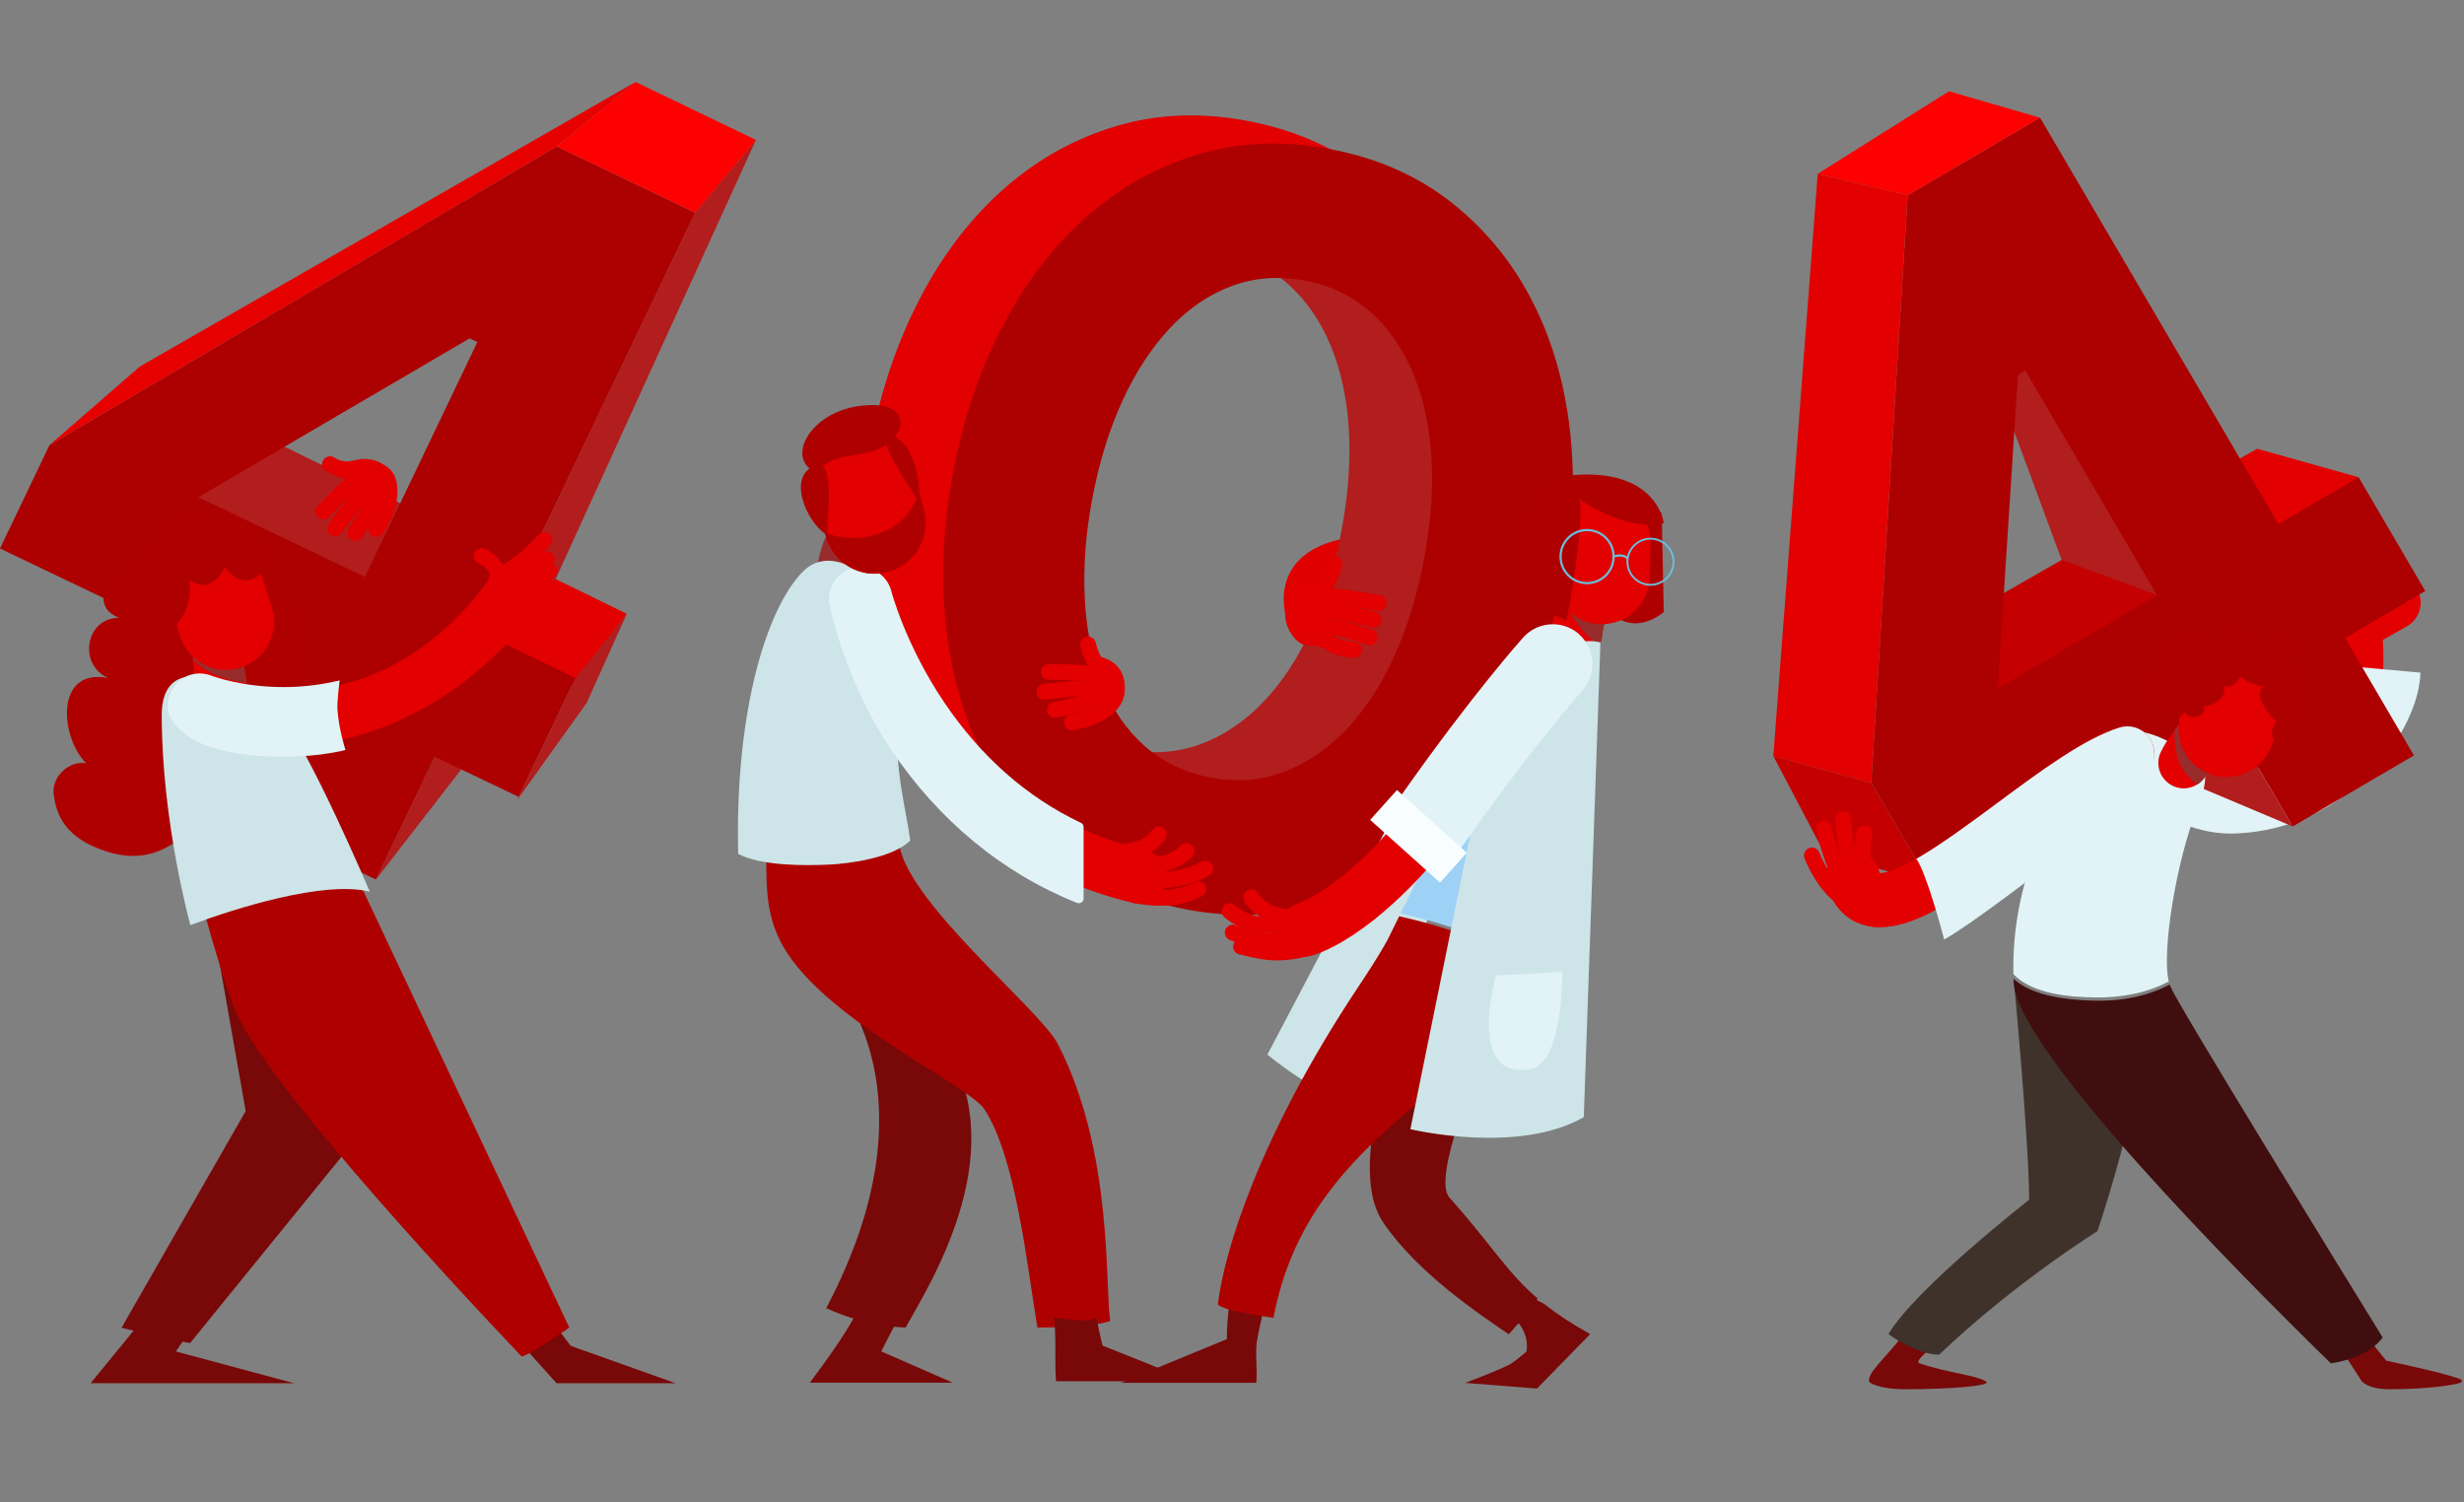 <svg width="984" height="600" viewBox="0 0 984 600" fill="none" xmlns="http://www.w3.org/2000/svg">
<rect x="0" y="0" width="984" height="600" fill="#808080" stroke="none"/>
<g clip-path="url(#clip0_1373_2949)">
<path d="M760.141 533.07C753.099 542.225 744.817 549.014 746.62 552.084C746.62 552.084 750.366 554.817 760.732 554.817C778.479 554.817 795.944 553.465 793.07 551.662C789.099 549.183 777.606 548.253 766.62 544.479C763.915 543.549 772.563 538.282 770.197 537.408C765.296 535.634 761.493 534.084 760.141 533.07Z" fill="#790808"/>
<path d="M943.096 551.549C943.096 551.549 945.434 554.817 954.392 554.817C969.744 554.817 985.744 552.732 983.265 551.183C979.829 549.042 952.927 543.408 952.927 543.408L946.899 535.915L936.674 541.577L943.125 551.549H943.096Z" fill="#790808"/>
<path d="M894.453 325.295C883.439 325.295 875.101 323.098 874.425 322.901C868.679 321.324 865.298 315.408 866.876 309.662C868.425 303.915 874.341 300.535 880.087 302.084C880.453 302.197 904.707 308.394 918.848 296.253C928.313 288.112 931.918 272.817 929.552 250.732L928.791 243.69L950.594 231.324C955.777 228.394 962.369 230.197 965.298 235.38C968.228 240.563 966.425 247.126 961.242 250.084L951.608 255.549C953.129 281.549 946.82 300.76 932.791 312.704C920.96 322.788 906.228 325.267 894.51 325.267L894.453 325.295Z" fill="#E20000"/>
<path d="M931.775 265.465C931.353 281.155 927.212 292.479 919.296 299.267C903.775 312.591 877.184 305.803 876.733 305.69C870.423 304 863.944 307.718 862.226 314C860.508 320.31 864.226 326.817 870.536 328.535C871.296 328.732 880.451 333.296 892.536 332.873C938.395 331.239 966.085 291.69 966.592 268.62L931.775 265.493V265.465Z" fill="#E1F3F6"/>
<path d="M868.702 210.591C864.59 208.76 860.561 206.76 856.59 204.647C818.59 226.281 770.026 254.028 769.068 254.986C769.068 254.986 793.209 293.408 794.759 294.957C795.744 295.943 855.604 253.014 898.646 221.915C888.702 218.056 878.477 214.957 868.73 210.591H868.702Z" fill="#C40000"/>
<path d="M869.326 209.492C879.27 213.887 889.749 217.07 899.861 221.042C923.58 203.915 941.889 190.591 941.889 190.591L901.382 179.211C901.382 179.211 881.889 190.281 857.861 203.943C861.636 205.915 865.439 207.774 869.326 209.492Z" fill="#E20000"/>
<path d="M799.465 159.042L823.324 223.605L869.944 240.732L810.901 132.817L799.465 159.042Z" fill="#B21D1D"/>
<path d="M872.509 256.591H837.945L868.706 310.31L915.579 330.056L872.509 256.591Z" fill="#B21D1D"/>
<path d="M915.58 330.056L888.087 283.127L770.426 352.112L747.299 312.648L761.834 78L814.707 47.014L909.89 209.352L941.919 190.591L968.538 236.028L936.51 254.789L964.003 301.69L915.609 330.056H915.58ZM808.848 147.972L805.862 149.718L797.778 275.042L861.44 237.718L808.82 147.972H808.848Z" fill="#AD0000"/>
<path d="M708.17 301.915L747.269 312.676L770.423 352.141L729.071 341.662L708.17 301.915Z" fill="#C40000"/>
<path d="M708.17 301.915L747.269 312.676L761.804 78L725.916 69.408L708.17 301.915Z" fill="#E20000"/>
<path d="M725.918 69.408L761.805 78L814.678 47.014L778.34 36.45L725.918 69.408Z" fill="#FD0000"/>
<path d="M804.593 395.436C804.593 395.436 810.34 457.436 810.34 479.155C810.34 479.155 765.185 514.338 754.143 532.76C758.903 536.366 768.283 541.183 774.424 540.986C804.565 512.225 837.607 491.69 837.607 491.69C837.607 491.69 851.861 450.309 856.312 415.267L804.593 395.436Z" fill="#3F322B"/>
<path d="M836.792 398.366C846.961 398.45 857.355 396.676 866.088 391.943C863.158 379.549 869.412 343.014 877.242 323.493C877.242 323.493 883.44 309.887 879.102 305.718C863.045 290.281 849.383 291.521 845.13 291.352C830.397 303.803 802.961 340.535 804.059 389.07C811.637 397.042 827.017 398.281 836.792 398.338V398.366Z" fill="#E1F3F6"/>
<path d="M936.398 543.295C942.285 541.662 947.919 538.957 951.524 534.141C934.088 505.859 870.144 402 866.679 393.859C866.595 393.662 866.51 393.408 866.426 393.183C857.046 398.253 845.834 400.028 834.961 399.605C825.496 399.239 811.806 397.915 804.088 390.901C804.088 391.408 804.088 391.887 804.144 392.394C805.468 419.493 895.412 509.915 930.82 544.479C932.764 544.197 934.651 543.774 936.398 543.295Z" fill="#400E0E"/>
<path d="M750.735 370.253C748.228 370.253 745.834 369.887 743.552 369.126C738.792 367.549 732.51 363.521 729.524 353.521C727.834 347.803 731.073 341.803 736.792 340.112C742.51 338.422 748.51 341.69 750.2 347.38C750.397 348.056 750.594 348.479 750.707 348.704C751.862 348.76 756.115 348.366 766.51 342.281C775.806 336.817 786.792 328.704 797.411 320.845C815.355 307.577 832.313 295.014 846.313 290.591C851.975 288.788 858.031 291.943 859.834 297.605C861.637 303.295 858.482 309.352 852.82 311.126C842.256 314.479 825.975 326.507 810.228 338.141C787.186 355.183 766.876 370.225 750.735 370.225V370.253Z" fill="#E20000"/>
<path d="M770.904 362.197C769.58 355.859 768.2 348.845 764.172 343.633C755.468 348.45 751.777 348.76 750.707 348.732C750.566 348.478 750.397 348.056 750.2 347.408C748.51 341.69 742.51 338.45 736.792 340.14C731.073 341.831 727.834 347.831 729.524 353.549C732.482 363.577 738.792 367.577 743.552 369.155C745.834 369.915 748.228 370.281 750.735 370.281C756.989 370.281 763.89 368.028 771.327 364.253C771.186 363.577 771.045 362.901 770.904 362.225V362.197Z" fill="#E20000"/>
<path d="M859.835 297.605C858.032 291.943 851.976 288.788 846.314 290.591C832.314 295.014 815.356 307.549 797.412 320.845C786.793 328.704 775.807 336.817 766.511 342.281C766.088 342.535 765.694 342.76 765.271 342.986C769.3 348.31 776.286 374.563 776.398 375.183C787.835 369.211 842.652 327.464 854.539 314.873C858.624 310.535 861.61 303.324 859.807 297.633L859.835 297.605Z" fill="#E1F3F6"/>
<path d="M735.495 361.521C734.847 361.521 734.227 361.324 733.664 360.929C725.213 354.873 720.791 343.239 720.622 342.76C720.002 341.127 720.847 339.296 722.481 338.676C724.114 338.084 725.945 338.901 726.565 340.535C726.565 340.535 730.509 350.873 737.354 355.774C738.791 356.789 739.1 358.76 738.086 360.197C737.467 361.07 736.481 361.521 735.495 361.521Z" fill="#E20000"/>
<path d="M735.495 353.803C734.509 353.803 733.523 353.324 732.903 352.45C728.847 346.704 725.607 333.098 725.269 331.577C724.875 329.859 725.945 328.169 727.636 327.774C729.354 327.38 731.044 328.45 731.438 330.141C732.34 333.972 735.269 344.817 738.086 348.789C739.1 350.225 738.762 352.197 737.326 353.211C736.762 353.605 736.143 353.803 735.495 353.803Z" fill="#E20000"/>
<path d="M739.858 352.028C738.619 352.028 737.408 351.296 736.929 350.056C734.027 342.929 732.901 328 732.844 327.38C732.703 325.634 734.027 324.113 735.774 323.972C737.52 323.831 739.041 325.155 739.182 326.901C739.492 330.929 740.703 342.535 742.816 347.662C743.492 349.296 742.703 351.127 741.07 351.803C740.675 351.972 740.281 352.028 739.887 352.028H739.858Z" fill="#E20000"/>
<path d="M744.621 350.479C743.212 350.479 741.917 349.521 741.55 348.112C739.55 340.366 741.381 332.479 741.466 332.141C741.86 330.422 743.579 329.38 745.269 329.774C746.959 330.169 748.029 331.887 747.635 333.577C747.607 333.718 746.114 340.366 747.691 346.507C748.142 348.197 747.1 349.943 745.41 350.366C745.156 350.45 744.874 350.479 744.621 350.479Z" fill="#E20000"/>
<path d="M872.085 314.845C870.621 314.845 869.156 314.535 867.747 313.859C862.677 311.464 860.508 305.408 862.902 300.366C865.409 295.07 869.916 289.634 870.424 289.042C874.029 284.76 880.423 284.225 884.733 287.831C889.015 291.436 889.55 297.831 885.945 302.112C884.677 303.634 882.283 306.845 881.24 309.042C879.494 312.704 875.86 314.845 872.057 314.845H872.085Z" fill="#E20000"/>
<path d="M873.549 309.633C874.76 310.957 876 312.197 877.324 313.408C878.986 312.422 880.394 310.929 881.267 309.07C882.31 306.873 884.704 303.662 885.972 302.14C889.577 297.859 889.042 291.464 884.76 287.859C880.479 284.253 874.084 284.788 870.451 289.07C870.253 289.324 869.436 290.309 868.338 291.746C868.422 298.14 869.098 304.788 873.549 309.662V309.633Z" fill="#982C2C"/>
<path d="M906.876 298.422C902.848 308.225 891.636 312.873 881.834 308.845C872.031 304.817 867.383 293.606 871.411 283.803L876.481 271.493C880.51 261.69 891.749 257.042 901.524 261.07C911.327 265.098 915.974 276.31 911.946 286.113L906.876 298.422Z" fill="#E20000"/>
<path d="M873.552 282.366C872.003 288.958 862.51 286.845 858.961 283.408C854.059 278.676 851.13 265.267 862.003 265.972C854.172 254.169 880.707 241.38 883.496 255.014C885.581 251.493 887.693 248.338 892.285 248.028C895.609 247.803 901.412 250.394 900.933 254.451C905.862 250.563 913.045 250.845 917.919 254.789C919.468 256.056 922.285 258.845 920.876 260.901C920.116 262.028 916.116 262.366 914.764 262.789C917.073 261.746 926.51 263.859 924.651 267.774C923.778 269.605 919.158 267.972 917.806 267.577V268C922.848 270.76 924.933 273.577 924.341 279.859C924.059 282.76 922.707 288.197 919.271 288.62C917.524 288.817 915.468 287.718 915.496 285.887C919.721 290.084 913.75 301.352 908.426 295.803C906.341 293.634 907.355 289.972 909.327 288.084C906.172 286.282 899.355 276.704 904.2 274.141C901.919 274.197 891.412 270.62 894.764 267.605C895.637 271.127 891.299 275.662 887.834 273.859C889.975 278.535 883.665 282.028 879.778 282.197C882.144 285.183 874.82 288.732 872.595 284.394L873.552 282.394V282.366Z" fill="#AF0000"/>
<path d="M513.159 244.085C513.159 244.085 506.99 220.507 537.553 214.93L535.215 243.24L513.159 244.085Z" fill="#E00000"/>
<path d="M390.764 303.606C384.088 303.606 377.863 302.254 372.116 299.55C344.37 286.451 341.299 247.042 341.158 245.381C340.736 239.437 345.215 234.282 351.158 233.859C357.074 233.437 362.229 237.916 362.651 243.831C363.243 251.747 367.778 273.69 381.356 280.057C392.567 285.324 409.919 279.972 431.609 264.564C436.454 261.127 443.187 262.254 446.651 267.099C450.088 271.944 448.961 278.676 444.088 282.141C423.975 296.423 406.116 303.578 390.736 303.578L390.764 303.606Z" fill="#CDE5E8"/>
<path d="M448.114 323.831C451.1 315.972 453.889 307.972 457.128 300.197C454.959 300.028 452.734 299.747 450.508 299.324C440.058 297.324 431.185 293.071 423.945 286.564C416.677 280.057 411.1 271.803 407.128 261.831C403.185 251.859 400.875 240.507 400.227 227.775C399.579 215.071 400.593 201.634 403.297 187.493C406.058 173.071 410.058 160.141 415.325 148.704C420.593 137.268 426.903 127.634 434.255 119.803C441.607 111.972 449.861 106.366 458.987 102.986C468.114 99.606 477.917 98.902 488.396 100.902C496.678 102.479 503.973 105.606 510.311 110.226C513.354 104.141 516.649 98.141 519.776 92.169C523.466 85.099 526.903 77.916 530.199 70.648C531.607 67.549 532.818 64.338 534.086 61.183C523.494 55.127 511.607 50.845 498.452 48.338C479.804 44.789 462.227 45.437 445.776 50.366C429.297 55.268 414.48 63.493 401.297 75.042C388.114 86.592 376.903 101.071 367.72 118.507C358.537 135.944 351.889 155.409 347.776 176.873C343.663 198.366 342.677 218.902 344.79 238.479C346.903 258.057 351.973 275.662 359.973 291.24C367.973 306.845 378.734 319.944 392.227 330.564C404.79 340.479 419.607 347.296 436.649 351.071C440.677 342.057 444.593 333.014 448.086 323.803L448.114 323.831Z" fill="#E20000"/>
<path d="M594.113 161.747C592.001 142.169 586.93 124.564 578.93 108.986C570.93 93.38 560.17 80.282 546.677 69.662C543.043 66.789 539.212 64.197 535.212 61.859C533.944 65.014 532.733 68.226 531.324 71.296C527.972 78.535 524.62 85.747 520.902 92.817C517.747 98.817 514.423 104.845 511.353 110.986C512.451 111.831 513.522 112.676 514.536 113.606C521.775 120.113 527.465 128.366 531.55 138.395C535.634 148.395 538.029 159.69 538.705 172.282C539.381 184.873 538.339 198.366 535.578 212.761C532.874 226.902 528.874 239.747 523.606 251.352C518.31 262.93 511.916 272.62 504.423 280.423C496.93 288.226 488.62 293.803 479.465 297.183C472.733 299.662 465.719 300.704 458.423 300.31C454.846 308.817 451.803 317.578 448.536 326.197C445.296 334.733 441.662 343.071 437.916 351.381C438.761 351.55 439.606 351.719 440.451 351.888C459.099 355.465 476.648 354.789 493.127 349.859C509.578 344.958 524.423 336.733 537.606 325.183C550.789 313.634 561.972 299.155 571.184 281.719C580.367 264.282 587.015 244.845 591.127 223.352C595.24 201.888 596.226 181.324 594.113 161.747Z" fill="#B21D1D"/>
<path d="M473.407 363.099C454.759 359.521 438.675 352.423 425.182 341.803C411.689 331.183 400.928 318.056 392.928 302.479C384.928 286.873 379.858 269.296 377.745 249.718C375.633 230.141 376.618 209.606 380.731 188.113C384.844 166.648 391.464 147.183 400.675 129.747C409.858 112.31 421.041 97.831 434.252 86.282C447.435 74.733 462.252 66.507 478.731 61.606C495.182 56.704 512.759 56.028 531.407 59.578C550.055 63.127 566.14 70.254 579.633 80.873C593.126 91.521 603.886 104.62 611.886 120.197C619.886 135.803 624.956 153.38 627.069 172.986C629.182 192.592 628.196 213.127 624.083 234.592C619.971 256.085 613.323 275.521 604.14 292.958C594.956 310.395 583.773 324.873 570.562 336.423C557.379 347.972 542.534 356.197 526.083 361.099C509.604 366 492.055 366.676 473.407 363.127V363.099ZM483.464 310.535C493.633 312.479 503.295 311.775 512.449 308.366C521.576 304.986 529.914 299.409 537.407 291.606C544.9 283.803 551.295 274.113 556.59 262.535C561.886 250.958 565.886 238.085 568.562 223.944C571.323 209.521 572.365 196.028 571.689 183.465C571.013 170.902 568.618 159.578 564.534 149.578C560.449 139.578 554.759 131.296 547.52 124.789C540.252 118.282 531.548 114.056 521.379 112.113C510.928 110.113 501.125 110.817 491.971 114.197C482.816 117.578 474.59 123.183 467.238 131.014C459.886 138.845 453.576 148.479 448.309 159.916C443.041 171.352 439.041 184.282 436.28 198.704C433.576 212.845 432.562 226.254 433.21 238.986C433.858 251.718 436.14 263.042 440.111 273.042C444.055 283.014 449.661 291.268 456.928 297.775C464.168 304.282 473.041 308.535 483.492 310.535H483.464Z" fill="#AD0000"/>
<path d="M663.605 204.789L664.422 244.423C664.422 244.423 653.098 254.564 642.957 244.423L646.704 199.803L663.605 204.817V204.789Z" fill="#AF0000"/>
<path d="M616.929 520.93C616.281 520.423 611.859 518.366 611.267 517.859C608.901 521.409 607.239 523.381 604.394 526.31C611.38 532.395 609.577 539.803 609.577 539.803C609.577 539.803 604.647 544.057 602.704 545.014C596.535 548.057 585.154 552.282 585.154 552.282L613.802 554.535L635.042 532.789C627.521 528.592 621.746 524.761 616.929 520.958V520.93Z" fill="#790808"/>
<path d="M504.704 522.479C500.141 521.69 494.394 525.183 490.676 522.479C489.803 530.451 489.972 534.789 489.972 534.789L447.605 552.254H501.718C502.197 546.479 501.183 540.958 501.944 535.606C502.338 532.873 504.197 525.099 504.704 522.451V522.479Z" fill="#790808"/>
<path d="M554.026 330.169L506.139 421.155C506.139 421.155 525.547 437.578 544.646 443.042L580.533 335.859L554.026 330.197V330.169Z" fill="#CDE5E8"/>
<path d="M606.449 528.592C609.323 525.662 611.689 522.141 614.055 518.592C601.661 507.972 595.604 497.043 578.787 478.226C571.83 470.423 590.28 425.831 594.759 418.338C602.816 404.902 604.055 395.155 610.337 372.141L563.576 389.606C552.449 429.465 539.492 469.352 552.478 488.366C566.224 508.479 590.59 524.676 602.365 532.761C602.816 533.071 606.083 528.31 606.478 528.592H606.449Z" fill="#790808"/>
<path d="M527.721 239.409C527.073 239.409 526.425 239.211 525.862 238.817C524.453 237.803 524.115 235.803 525.129 234.395C528.904 229.155 529.721 224.817 529.721 224.789C530.031 223.071 531.664 221.916 533.411 222.226C535.129 222.535 536.284 224.169 535.974 225.888C535.946 226.113 534.96 231.578 530.284 238.085C529.664 238.958 528.679 239.409 527.693 239.409H527.721Z" fill="#E20000"/>
<path d="M607.015 381.747C620.931 343.521 632.818 283.549 637.269 259.634C634.79 258.592 632.339 257.831 630.395 257.296C626.255 256.169 621.325 254.817 617.072 256.141C614.931 256.817 613.015 257.916 611.128 259.099C609.381 264.282 608.677 268.676 608.677 268.676C608.677 268.676 578.79 325.831 559.297 364.789C575.832 368.507 592.029 373.944 606.987 381.775L607.015 381.747Z" fill="#9ED1F6"/>
<path d="M558.76 365.944C557.042 369.409 555.408 372.704 553.887 375.803C550.056 382.592 545.915 388.873 541.915 394.902C503.437 452.902 488.929 499.127 486.338 521.014C490 523.887 503.915 525.493 508.535 526.31C515.634 490.028 534.113 466.902 567.183 439.549C578.253 430.395 586.535 418.761 593.831 409.099C598.169 403.352 602.479 394.113 606.62 382.93C591.634 375.071 575.38 369.634 558.817 365.944H558.76Z" fill="#AF0000"/>
<path d="M521.436 381.916C516.957 381.916 512.788 379.127 511.238 374.676C509.295 369.042 512.281 362.902 517.886 360.958C530.957 356.423 551.013 338.535 564.562 319.352C591.999 280.423 611.266 258.845 612.083 257.944C616.055 253.521 622.872 253.155 627.295 257.127C631.717 261.099 632.083 267.916 628.112 272.338C627.914 272.563 608.816 293.972 582.168 331.775C568.816 350.704 545.21 374.282 524.957 381.324C523.802 381.718 522.59 381.916 521.436 381.916Z" fill="#E20000"/>
<path d="M629.692 263.211C629.438 263.211 629.185 263.211 628.931 263.211C623.354 262.789 619.157 257.944 619.551 252.338C619.974 246.507 622.255 239.803 622.509 239.07C624.34 233.775 630.114 230.958 635.41 232.789C640.706 234.62 643.523 240.394 641.692 245.69C641.044 247.549 639.974 251.409 639.805 253.831C639.41 259.155 634.959 263.239 629.692 263.239V263.211Z" fill="#E20000"/>
<path d="M632.678 252.507C634.481 254.563 636.424 256.394 638.509 258.085C639.241 256.817 639.692 255.352 639.833 253.803C640.002 251.38 641.1 247.521 641.72 245.662C643.551 240.366 640.734 234.592 635.439 232.761C631.044 231.24 626.34 232.93 623.805 236.563C624.734 242.282 629.41 248.761 632.678 252.507Z" fill="#982C2C"/>
<path d="M658.814 230.535C658.589 241.127 649.8 249.521 639.209 249.268C628.617 249.014 620.223 240.254 620.476 229.662L620.786 216.338C621.012 205.747 629.8 197.352 640.392 197.578C650.983 197.803 659.378 206.592 659.152 217.183L658.842 230.507L658.814 230.535Z" fill="#E20000"/>
<path d="M506.225 378.93C501.802 378.93 496.732 377.747 491.07 375.352C489.464 374.676 488.704 372.817 489.38 371.212C490.056 369.606 491.915 368.845 493.521 369.521C501.859 373.042 508.507 373.521 512.732 370.986C514.225 370.085 516.169 370.564 517.098 372.057C517.999 373.55 517.521 375.493 516.028 376.423C513.239 378.113 509.943 378.958 506.225 378.958V378.93Z" fill="#E20000"/>
<path d="M510.002 383.549C504.96 383.549 500.904 382.563 496.312 381.465L494.876 381.127C493.185 380.732 492.115 379.014 492.538 377.296C492.932 375.606 494.65 374.535 496.369 374.958L497.805 375.296C505.495 377.155 510.566 378.394 521.833 375.493C523.552 375.07 525.27 376.085 525.693 377.775C526.143 379.465 525.101 381.211 523.411 381.634C518.002 383.042 513.749 383.549 510.031 383.549H510.002Z" fill="#E20000"/>
<path d="M505.998 372.676C496.054 372.676 489.237 366.563 488.871 366.225C487.575 365.042 487.491 363.042 488.674 361.746C489.857 360.451 491.857 360.366 493.153 361.549C493.463 361.831 500.758 368.254 510.561 365.746C512.279 365.296 513.998 366.338 514.42 368.028C514.871 369.718 513.829 371.465 512.139 371.887C509.998 372.451 507.913 372.676 505.97 372.676H505.998Z" fill="#E20000"/>
<path d="M512.649 369.268C512.649 369.268 512.395 369.268 512.283 369.268C501.494 368 497.099 360.226 496.902 359.888C496.057 358.366 496.621 356.423 498.17 355.578C499.691 354.733 501.607 355.296 502.452 356.817C502.592 357.071 505.607 362.085 513.015 362.958C514.761 363.155 516.001 364.733 515.804 366.479C515.607 368.085 514.254 369.296 512.649 369.296V369.268Z" fill="#E20000"/>
<path d="M550.536 243.972C550.367 243.972 550.198 243.972 550.029 243.916C544.789 243.043 530.423 240.789 527.099 240.789C525.353 240.789 523.916 239.381 523.916 237.606C523.916 235.831 525.324 234.423 527.099 234.423C531.55 234.423 549.099 237.296 551.071 237.634C552.789 237.916 553.972 239.55 553.691 241.268C553.437 242.817 552.085 243.916 550.564 243.916L550.536 243.972Z" fill="#E20000"/>
<path d="M548.506 250.648C548.225 250.648 547.943 250.62 547.661 250.535C547.52 250.507 532.422 246.395 525.408 246C523.661 245.888 522.337 244.395 522.422 242.648C522.534 240.902 524.027 239.521 525.774 239.662C533.464 240.113 548.675 244.254 549.323 244.423C551.013 244.874 551.999 246.62 551.549 248.31C551.154 249.719 549.887 250.648 548.506 250.648Z" fill="#E20000"/>
<path d="M546.985 257.606C546.647 257.606 546.337 257.549 545.999 257.465C531.718 252.845 528.197 252.563 526.309 252.423C525.492 252.366 524.732 252.282 523.661 252.028C521.971 251.578 520.957 249.859 521.408 248.141C521.859 246.451 523.605 245.437 525.295 245.887C525.802 246.028 526.168 246.056 526.816 246.113C529.126 246.31 532.957 246.62 547.943 251.437C549.605 251.972 550.535 253.775 549.999 255.437C549.577 256.789 548.309 257.634 546.985 257.634V257.606Z" fill="#E20000"/>
<path d="M540.703 262.676C540.703 262.676 540.562 262.676 540.478 262.676C526.168 261.662 525.576 253.888 525.576 253.014L531.914 252.873C531.914 252.873 531.914 252.789 531.914 252.676C531.914 252.704 532.562 255.775 540.956 256.366C542.703 256.479 544.027 258 543.886 259.747C543.773 261.409 542.365 262.704 540.731 262.704L540.703 262.676Z" fill="#E20000"/>
<path d="M528.731 258.874C528.731 258.874 525.971 257.606 521.689 257.606C518.083 257.606 513.182 251.493 513.182 245.127C513.182 245.127 511.436 226.395 531.182 234.874L528.731 258.874Z" fill="#E20000"/>
<path d="M590.96 314.535L563.242 450.958C563.242 450.958 606.144 461.296 632.482 446.141L639.13 256.592C639.13 256.592 609.665 246.282 590.96 314.535Z" fill="#CDE5E8"/>
<path d="M597.38 389.578L623.916 388.141C623.916 388.141 624.564 428.733 608.704 427.155C608.704 427.155 587.014 431.888 597.38 389.578Z" fill="#E1F3F6"/>
<path d="M630.702 253.352C627.801 250.733 624.026 249.296 620.111 249.296C615.604 249.296 611.322 251.212 608.308 254.564C607.491 255.465 588.111 277.155 560.421 316.423C558.618 318.986 556.618 321.606 554.477 324.226L551.66 327.691L554.731 330.93C557.998 334.395 561.435 337.747 564.731 341.014C566.533 342.789 568.336 344.536 570.111 346.338L574.026 350.254L577.576 346C580.759 342.198 583.688 338.423 586.308 334.733C612.787 297.183 631.717 275.972 631.886 275.775C637.717 269.268 637.181 259.212 630.674 253.381L630.702 253.352Z" fill="#E1F3F6"/>
<path d="M557.894 315.506L547.182 327.428L575.071 352.487L585.783 340.564L557.894 315.506Z" fill="#F8FDFF"/>
<path d="M601.21 238.169L625.576 247.719C625.576 247.719 635.942 197.268 628.365 189.719C628.365 189.719 601.182 187.155 601.182 238.169H601.21Z" fill="#AF0000"/>
<path d="M629.802 198.479C630.676 199.775 649.577 212.395 664.422 208.902C664.422 208.902 661.887 186.62 627.211 189.831L629.802 198.507V198.479Z" fill="#AF0000"/>
<path d="M644.394 222.282C644.394 228.141 639.633 232.874 633.802 232.874C627.971 232.874 623.211 228.141 623.211 222.282C623.211 216.423 627.943 211.69 633.802 211.69C639.662 211.69 644.394 216.423 644.394 222.282Z" stroke="#67C1DD" stroke-width="0.87" stroke-miterlimit="10"/>
<path d="M668.339 224.338C668.339 229.437 664.226 233.55 659.127 233.55C654.029 233.55 649.916 229.409 649.916 224.338C649.916 219.268 654.057 215.127 659.127 215.127C664.198 215.127 668.339 219.268 668.339 224.338Z" stroke="#67C1DD" stroke-width="0.75" stroke-miterlimit="10"/>
<path d="M644.393 222.282C644.393 222.282 647.914 220.902 649.998 223.014" stroke="#67C1DD" stroke-width="0.87" stroke-miterlimit="10"/>
<path d="M335.975 240.846C335.722 240.846 335.468 240.846 335.215 240.817C329.637 240.423 325.44 235.55 325.834 229.972C326.257 224.141 328.538 217.437 328.792 216.705C330.623 211.409 336.398 208.592 341.693 210.423C346.989 212.254 349.806 218.029 347.975 223.324C347.327 225.184 346.257 229.043 346.088 231.465C345.693 236.789 341.243 240.874 335.975 240.874V240.846Z" fill="#982C2C"/>
<path d="M329.945 522.423C346.762 530.169 360.537 530.028 361.664 530.169C372.621 510.676 405.635 457.859 375.607 414.535L333.128 391.719C333.128 391.719 375.607 436.028 329.945 522.423Z" fill="#790808"/>
<path d="M351.943 539.69C351.943 539.69 355.859 531.718 358.929 526.394C356.619 526.113 346.338 525.69 342.112 524.084C338.141 532.197 329.493 544.056 323.408 552.197H380.479L351.943 539.718V539.69Z" fill="#790808"/>
<path d="M422.535 417.071C415.437 403.296 363.887 361.803 359.211 337.972C358.789 335.859 358.451 333.69 358.141 331.493C349.859 335.859 339.127 337.071 330.591 337.493C320.93 337.972 315.155 338.592 305.803 334.028C306.591 348.817 304.197 363.099 312.817 378.085C329.944 407.803 386.817 433.268 393.183 443.071C405.69 462.451 410.028 504.507 414.282 530.169C420.986 530.169 436.873 529.888 443.38 527.55C441.183 514.395 444.76 460.226 422.507 417.071H422.535Z" fill="#AF0000"/>
<path d="M440.31 537.381C440.31 537.381 438.451 529.888 437.915 526.366C431.38 528.648 427.577 526.366 420.873 526.366C421.887 532.733 421.127 544.62 421.718 551.606H475.831L440.31 537.381Z" fill="#790808"/>
<path d="M330.987 345.296C339.241 344.93 356.537 342.62 363.494 335.69C362.086 324.366 357.016 306.169 358.79 291.521C364.818 241.859 340.593 226.986 340.593 226.986C340.593 226.986 329.438 219.183 320.396 228.507C306.762 242.564 293.438 282.282 294.79 341.014C304.199 345.859 321.156 345.747 331.016 345.296H330.987Z" fill="#CDE5E8"/>
<path d="M455.355 360.958C454.538 360.958 453.721 360.874 452.904 360.676C413.834 351.606 380.735 328.197 357.214 292.958C339.58 266.564 333.496 242.874 333.242 241.888C331.777 236.113 335.298 230.254 341.073 228.817C346.848 227.352 352.707 230.845 354.144 236.62C354.256 237.043 359.862 258.366 375.552 281.606C396.228 312.282 423.918 331.803 457.777 339.69C463.58 341.043 467.186 346.817 465.834 352.62C464.679 357.606 460.256 360.958 455.355 360.958Z" fill="#E20000"/>
<path d="M431.58 328.563C410.058 318.366 391.72 302.197 377.101 280.535C361.608 257.578 356.002 236.338 355.974 236.141C354.537 230.507 349.495 226.563 343.692 226.563C342.65 226.563 341.608 226.704 340.594 226.958C337.298 227.775 334.537 229.831 332.819 232.761C331.073 235.662 330.594 239.071 331.411 242.366L331.467 242.592C333.129 249.859 339.805 275.38 355.664 299.099C374.65 327.521 400.396 348.761 430.115 360.592C430.34 360.676 430.566 360.732 430.819 360.732C431.185 360.732 431.58 360.62 431.889 360.394C432.397 360.056 432.735 359.465 432.735 358.817V330.282C432.735 329.549 432.312 328.873 431.636 328.563H431.58Z" fill="#E1F3F6"/>
<path d="M463.354 361.719C459.889 361.719 456.227 361.324 452.368 360.564C450.65 360.226 449.551 358.564 449.889 356.846C450.227 355.127 451.889 354.001 453.636 354.367C463.072 356.254 470.96 355.578 477.044 352.31C478.593 351.493 480.509 352.085 481.326 353.606C482.143 355.155 481.551 357.071 480.03 357.888C475.241 360.451 469.664 361.719 463.382 361.719H463.354Z" fill="#E20000"/>
<path d="M463.805 354.62C462.284 354.62 460.735 354.507 459.157 354.282C457.411 354.029 456.228 352.423 456.481 350.676C456.735 348.93 458.341 347.747 460.087 348C470.228 349.493 479.608 344.226 479.721 344.169C481.242 343.296 483.186 343.831 484.059 345.352C484.932 346.874 484.397 348.789 482.904 349.691C482.51 349.916 474.172 354.62 463.862 354.62H463.805Z" fill="#E20000"/>
<path d="M460.988 348.395C460.509 348.395 460.002 348.395 459.466 348.338C457.72 348.226 456.396 346.733 456.509 344.986C456.621 343.24 458.114 341.916 459.861 342.028C467.354 342.479 471.297 337.944 471.326 337.887C472.424 336.535 474.424 336.31 475.776 337.437C477.128 338.535 477.354 340.535 476.227 341.887C476.002 342.169 470.819 348.395 460.931 348.395H460.988Z" fill="#E20000"/>
<path d="M450.029 343.043C448.282 343.043 446.846 341.634 446.846 339.888C446.846 338.141 448.254 336.733 450.001 336.733C450.282 336.733 456.536 336.592 460.113 331.437C461.099 330 463.099 329.634 464.536 330.648C465.972 331.634 466.339 333.606 465.325 335.071C459.803 343.014 450.395 343.099 450.001 343.099L450.029 343.043Z" fill="#E20000"/>
<path d="M439.663 271.493C438.677 271.493 437.691 271.042 437.072 270.169C432.395 263.662 431.41 258.197 431.381 257.944C431.072 256.226 432.255 254.592 433.973 254.282C435.691 253.972 437.325 255.127 437.635 256.873C437.635 256.873 438.48 261.211 442.226 266.451C443.241 267.888 442.931 269.859 441.494 270.873C440.931 271.268 440.283 271.465 439.663 271.465V271.493Z" fill="#E20000"/>
<path d="M440.308 272.874C440.111 272.874 439.914 272.874 439.717 272.817C432.787 271.493 419.013 271.465 418.872 271.465C417.125 271.465 415.717 270.057 415.717 268.31C415.717 266.564 417.125 265.155 418.872 265.155C419.463 265.155 433.379 265.155 440.9 266.62C442.618 266.958 443.745 268.592 443.407 270.338C443.125 271.859 441.773 272.902 440.308 272.902V272.874Z" fill="#E20000"/>
<path d="M417.127 279.493C415.549 279.493 414.197 278.31 413.972 276.704C413.746 274.958 414.986 273.38 416.732 273.155C418.732 272.902 436.563 270.733 442.31 271.747C444.028 272.056 445.183 273.69 444.873 275.409C444.563 277.127 442.93 278.282 441.211 277.972C437.577 277.324 424.76 278.535 417.521 279.409C417.38 279.409 417.268 279.409 417.127 279.409V279.493Z" fill="#E20000"/>
<path d="M421.27 286.648C419.777 286.648 418.453 285.606 418.171 284.085C417.833 282.366 418.96 280.704 420.678 280.366C428.368 278.874 430.397 278.226 434.115 277.043C435.861 276.479 438.03 275.775 441.27 274.845C442.96 274.366 444.706 275.324 445.185 277.014C445.664 278.704 444.706 280.451 443.016 280.93C439.861 281.831 437.833 282.507 436.059 283.071C432.228 284.31 429.918 285.043 421.861 286.592C421.664 286.62 421.467 286.648 421.27 286.648Z" fill="#E20000"/>
<path d="M428.085 291.691C426.564 291.691 425.24 290.592 424.958 289.043C424.677 287.324 425.832 285.662 427.55 285.381C437.832 283.634 439.86 279.803 439.888 279.747C440.451 278.085 442.226 277.183 443.888 277.719C445.55 278.282 446.451 280.057 445.916 281.719C445.522 282.958 442.761 289.183 428.648 291.606C428.479 291.606 428.282 291.662 428.113 291.662L428.085 291.691Z" fill="#E20000"/>
<path d="M440.311 287.888L437.889 262.057C437.889 262.057 449.213 262.874 449.213 274.761C449.213 278.733 448.058 283.155 440.311 287.888Z" fill="#E20000"/>
<path d="M368.961 203.69C371.834 214.507 365.384 225.606 354.539 228.451C343.722 231.324 332.623 224.874 329.75 214.057L326.144 200.451C323.271 189.634 329.722 178.536 340.567 175.69C351.384 172.817 362.482 179.268 365.355 190.085L368.961 203.69Z" fill="#E20000"/>
<path d="M367.047 196.507C365.497 200.789 363.328 205.043 359.976 207.944C351.807 214.986 339.3 216.874 329.385 212.648L329.751 214.057C332.624 224.874 343.695 231.324 354.54 228.451C365.357 225.578 371.807 214.507 368.962 203.69L367.075 196.507H367.047Z" fill="#AF0000"/>
<path d="M329.722 213.296C322.116 208.423 313.891 189.831 325.919 185.775C333.356 183.268 330.37 206.197 330.37 212.676L329.722 213.296Z" fill="#AF0000"/>
<path d="M323.609 187.296C314.397 180.62 325.806 161.775 348.538 161.775C362.595 161.775 362.482 172.535 352.764 178.338C344.707 183.155 332.2 180.338 326.144 188.564L323.609 187.296Z" fill="#AF0000"/>
<path d="M367.046 200.648C363.835 195.775 357.469 185.86 355.018 180.31C353.44 176.761 351.3 170.733 358.398 175.014C364.342 178.592 367.553 191.24 366.99 197.662L367.046 200.648Z" fill="#AF0000"/>
<path d="M206.424 245.747C202.931 248.986 199.072 252 195.917 255.606L150.143 351.211L184.227 307.24L220.424 232.423C215.805 236.901 211.157 241.38 206.452 245.747H206.424Z" fill="#B21D1D"/>
<path d="M179.265 230.056C182.589 225.521 185.772 220.169 189.546 215.493L109.434 176.366L33.434 183.972L166.617 245.38C170.983 240.394 175.377 235.352 179.265 230.028V230.056Z" fill="#B21D1D"/>
<path d="M190.705 216.028C186.451 221.352 182.987 227.634 178.902 232.591C175.24 237.07 171.55 241.521 167.775 245.915L228.311 273.831L250.282 245.127L190.677 216.028H190.705Z" fill="#E20000"/>
<path d="M99.549 326.986L123.042 277.944L0 219.042L19.747 177.775L222.338 58.479L277.606 84.958L196.338 254.704L229.831 270.733L207.099 318.225L173.606 302.197L150.113 351.24L99.493 327.014L99.549 326.986ZM190.676 136.62L187.549 135.127L79.183 198.564L145.746 230.423L190.648 136.592L190.676 136.62Z" fill="#AD0000"/>
<path d="M229.858 270.704L250.309 245.155L234.253 280.76L206.365 319.718L229.858 270.704Z" fill="#B21D1D"/>
<path d="M221.998 231.014L301.885 55.887L277.604 84.93L196.336 254.676C198.589 252.479 220.674 232.31 221.97 231.014H221.998Z" fill="#B21D1D"/>
<path d="M19.746 177.775L55.859 146.366L253.802 32.732L222.338 58.479L19.746 177.775Z" fill="#E70000"/>
<path d="M222.338 58.479L277.634 84.93L301.887 55.887L253.803 32.732L222.338 58.479Z" fill="#FD0000"/>
<path d="M154.505 186.394C147.716 181.549 143.012 183.69 139.744 184.169C136.167 184.732 133.519 182.761 133.519 182.761C132.054 181.803 130.082 182.225 129.125 183.69C128.167 185.155 128.589 187.127 130.054 188.085C130.195 188.169 132.984 189.944 137.801 191.211C132.533 196.028 127.153 201.831 126.843 202.141C125.66 203.437 125.744 205.437 127.012 206.62C127.632 207.183 128.392 207.465 129.153 207.465C129.998 207.465 130.871 207.127 131.491 206.451C131.547 206.394 135.294 202.338 139.491 198.31C135.603 203.183 131.97 208.225 131.294 209.155C130.279 210.592 130.589 212.563 132.026 213.577C132.589 213.972 133.237 214.169 133.885 214.169C134.871 214.169 135.857 213.718 136.448 212.845C138.533 209.944 141.463 206.028 144.251 202.535C143.209 204.592 141.885 206.93 139.237 211.183C138.308 212.676 138.758 214.62 140.251 215.549C140.758 215.859 141.35 216.028 141.913 216.028C142.984 216.028 143.998 215.493 144.617 214.535C145.716 212.789 146.589 211.324 147.322 210.085C146.758 211.465 147.237 213.07 148.533 213.916C149.068 214.254 149.66 214.423 150.251 214.423C151.294 214.423 152.308 213.916 152.899 212.986C155.857 208.423 157.322 204.676 157.941 201.746L158.082 201.831C159.857 192.93 157.688 188.676 154.477 186.394H154.505ZM148.167 208.704C149.209 206.873 149.941 205.465 150.617 204.085C150.054 205.437 149.265 206.986 148.167 208.704Z" fill="#E20000"/>
<path d="M57.381 222.338C47.353 221.775 32.79 241.409 47.691 246.761C34.198 246.451 30.902 265.521 43.269 270.789C21.607 266.564 24.142 294.648 34.367 304.789C27.438 303.69 20.395 310.31 21.466 317.549C22.536 324.817 25.41 334.902 43.41 340.31C61.41 345.718 72.424 335.606 81.353 326.056C87.1 337.775 115.41 321.944 112.283 307.916C122.987 311.718 132.564 299.578 132.762 289.887C132.959 280.423 126.339 273.211 120.029 267.042C124.48 262.986 125.325 255.437 124.142 249.69C122.198 240.113 110.226 239.155 110.226 231.549C110.226 228.873 110.733 220.592 108.48 216.958C104.874 211.183 98.564 205.437 90.649 208.282C57.381 192.507 57.381 222.338 57.381 222.338Z" fill="#AF0000"/>
<path d="M76.787 530.169C67.632 528.563 66.167 529.042 57.125 526.817L36.195 552.394H117.35L70.224 539.718L76.787 530.169Z" fill="#790808"/>
<path d="M227.915 537.493L223.127 531.183C218.788 533.972 214.281 536.366 209.408 538.084L222.225 552.394H269.774L227.915 537.493Z" fill="#790808"/>
<path d="M48.537 530.254C57.636 532.479 66.734 534.789 75.917 536.366L142.931 453.916L131.523 421.155L84.594 367.042L98.115 443.719L48.537 530.254Z" fill="#790808"/>
<path d="M139.688 344.338C121.293 339.465 96.364 345.634 78.477 352.394C78.477 352.394 89.463 396.085 96.646 409.127C117.631 447.071 208.364 541.775 208.364 541.775C213.35 540.085 222.955 533.042 227.35 530.197L139.688 344.338Z" fill="#AF0000"/>
<path d="M76.026 369.465C93.773 362.789 129.407 351.549 147.688 356.113C147.688 356.113 123.491 299.239 112.505 286.704C105.097 278.253 64.59 254.423 64.59 285.577C64.59 328.254 76.026 369.465 76.026 369.465Z" fill="#CDE5E8"/>
<path d="M91.83 282.901C91.604 282.986 91.351 283.042 91.097 283.127C85.689 284.591 80.111 281.38 78.647 275.972C77.126 270.31 77.041 263.239 77.041 262.479C77.041 256.873 81.548 252.31 87.154 252.281C92.759 252.281 97.323 256.789 97.351 262.366C97.351 264.338 97.633 268.338 98.252 270.676C99.661 275.859 96.787 281.155 91.83 282.901Z" fill="#E20000"/>
<path d="M98.59 272.873C98.562 272.141 98.45 271.408 98.252 270.676C97.633 268.338 97.379 264.338 97.351 262.366C97.323 256.761 92.76 252.253 87.154 252.282C81.548 252.282 77.013 256.873 77.041 262.479C77.041 262.591 77.041 262.901 77.041 263.324C82.055 268.958 90.281 271.634 98.562 272.873H98.59Z" fill="#982C2C"/>
<path d="M108.505 242.451C111.772 252.536 106.251 263.352 96.195 266.62C86.11 269.888 75.293 264.366 72.026 254.31L67.913 241.634C64.646 231.55 70.167 220.733 80.223 217.465C90.308 214.197 101.124 219.69 104.392 229.775L108.505 242.451Z" fill="#E20000"/>
<path d="M221.491 232.282C221.096 231.943 220.617 231.746 220.139 231.634C220.589 231.127 221.096 230.591 221.66 229.972C222.843 228.676 222.758 226.676 221.462 225.493C221.293 225.352 221.124 225.211 220.955 225.127C221.829 223.859 221.688 222.112 220.533 221.014C219.631 220.169 218.364 219.972 217.293 220.366C218.73 218.901 219.631 217.887 219.744 217.774C220.899 216.45 220.786 214.451 219.462 213.296C218.139 212.141 216.139 212.253 214.984 213.577C214.899 213.662 208.026 221.436 200.927 225.465C197.857 220.817 193.716 219.183 193.491 219.098C191.857 218.479 190.082 219.296 189.434 220.901C188.815 222.507 189.603 224.338 191.209 225.014C191.35 225.07 193.772 226.084 195.66 228.986C195.406 229.69 195.096 230.732 194.927 231.915C148.279 295.07 86.392 272.648 83.603 271.577C78.054 269.465 71.829 272.197 69.688 277.746C67.547 283.296 70.279 289.549 75.829 291.69C76.589 291.972 91.716 297.746 113.322 297.746C117.66 297.746 122.279 297.521 127.068 296.958C150.364 294.253 184.815 280.845 212.336 245.352C212.786 245.098 213.434 244.704 214.279 244.084C214.843 243.718 215.406 243.324 215.998 242.845L215.913 242.789C217.547 241.408 219.547 239.493 221.829 236.76C222.955 235.408 222.786 233.408 221.434 232.31L221.491 232.282Z" fill="#E20000"/>
<path d="M135.605 271.747L132.986 272.31C126.591 273.69 119.943 274.394 113.267 274.394C96.901 274.394 85.549 270.282 84.309 269.803C82.845 269.239 81.324 268.958 79.774 268.958C74.507 268.958 69.859 272.141 67.943 277.07C66.732 280.225 66.507 283.831 68.169 286.761C74.366 297.747 91.352 302.197 113.38 302.197C118.056 302.197 122.76 301.916 127.352 301.408C130.169 301.07 133.098 300.592 136.112 299.972L137.971 299.493C137.971 299.493 135.324 291.493 134.76 283.352C134.535 280.254 135.633 271.775 135.633 271.775L135.605 271.747Z" fill="#E1F3F6"/>
<path d="M67.493 251.831C74.141 247.606 76.451 239.662 75.718 231.747C81.549 235.662 86.169 233.268 89.831 226.535C100.901 242.028 117.746 218.986 94.76 210.62C76.366 203.944 58.338 222.141 63.042 240.423L67.493 251.831Z" fill="#AF0000"/>
</g>
<defs>
<clipPath id="clip0_1373_2949">
<rect width="983.099" height="600" fill="white"/>
</clipPath>
</defs>
</svg>
